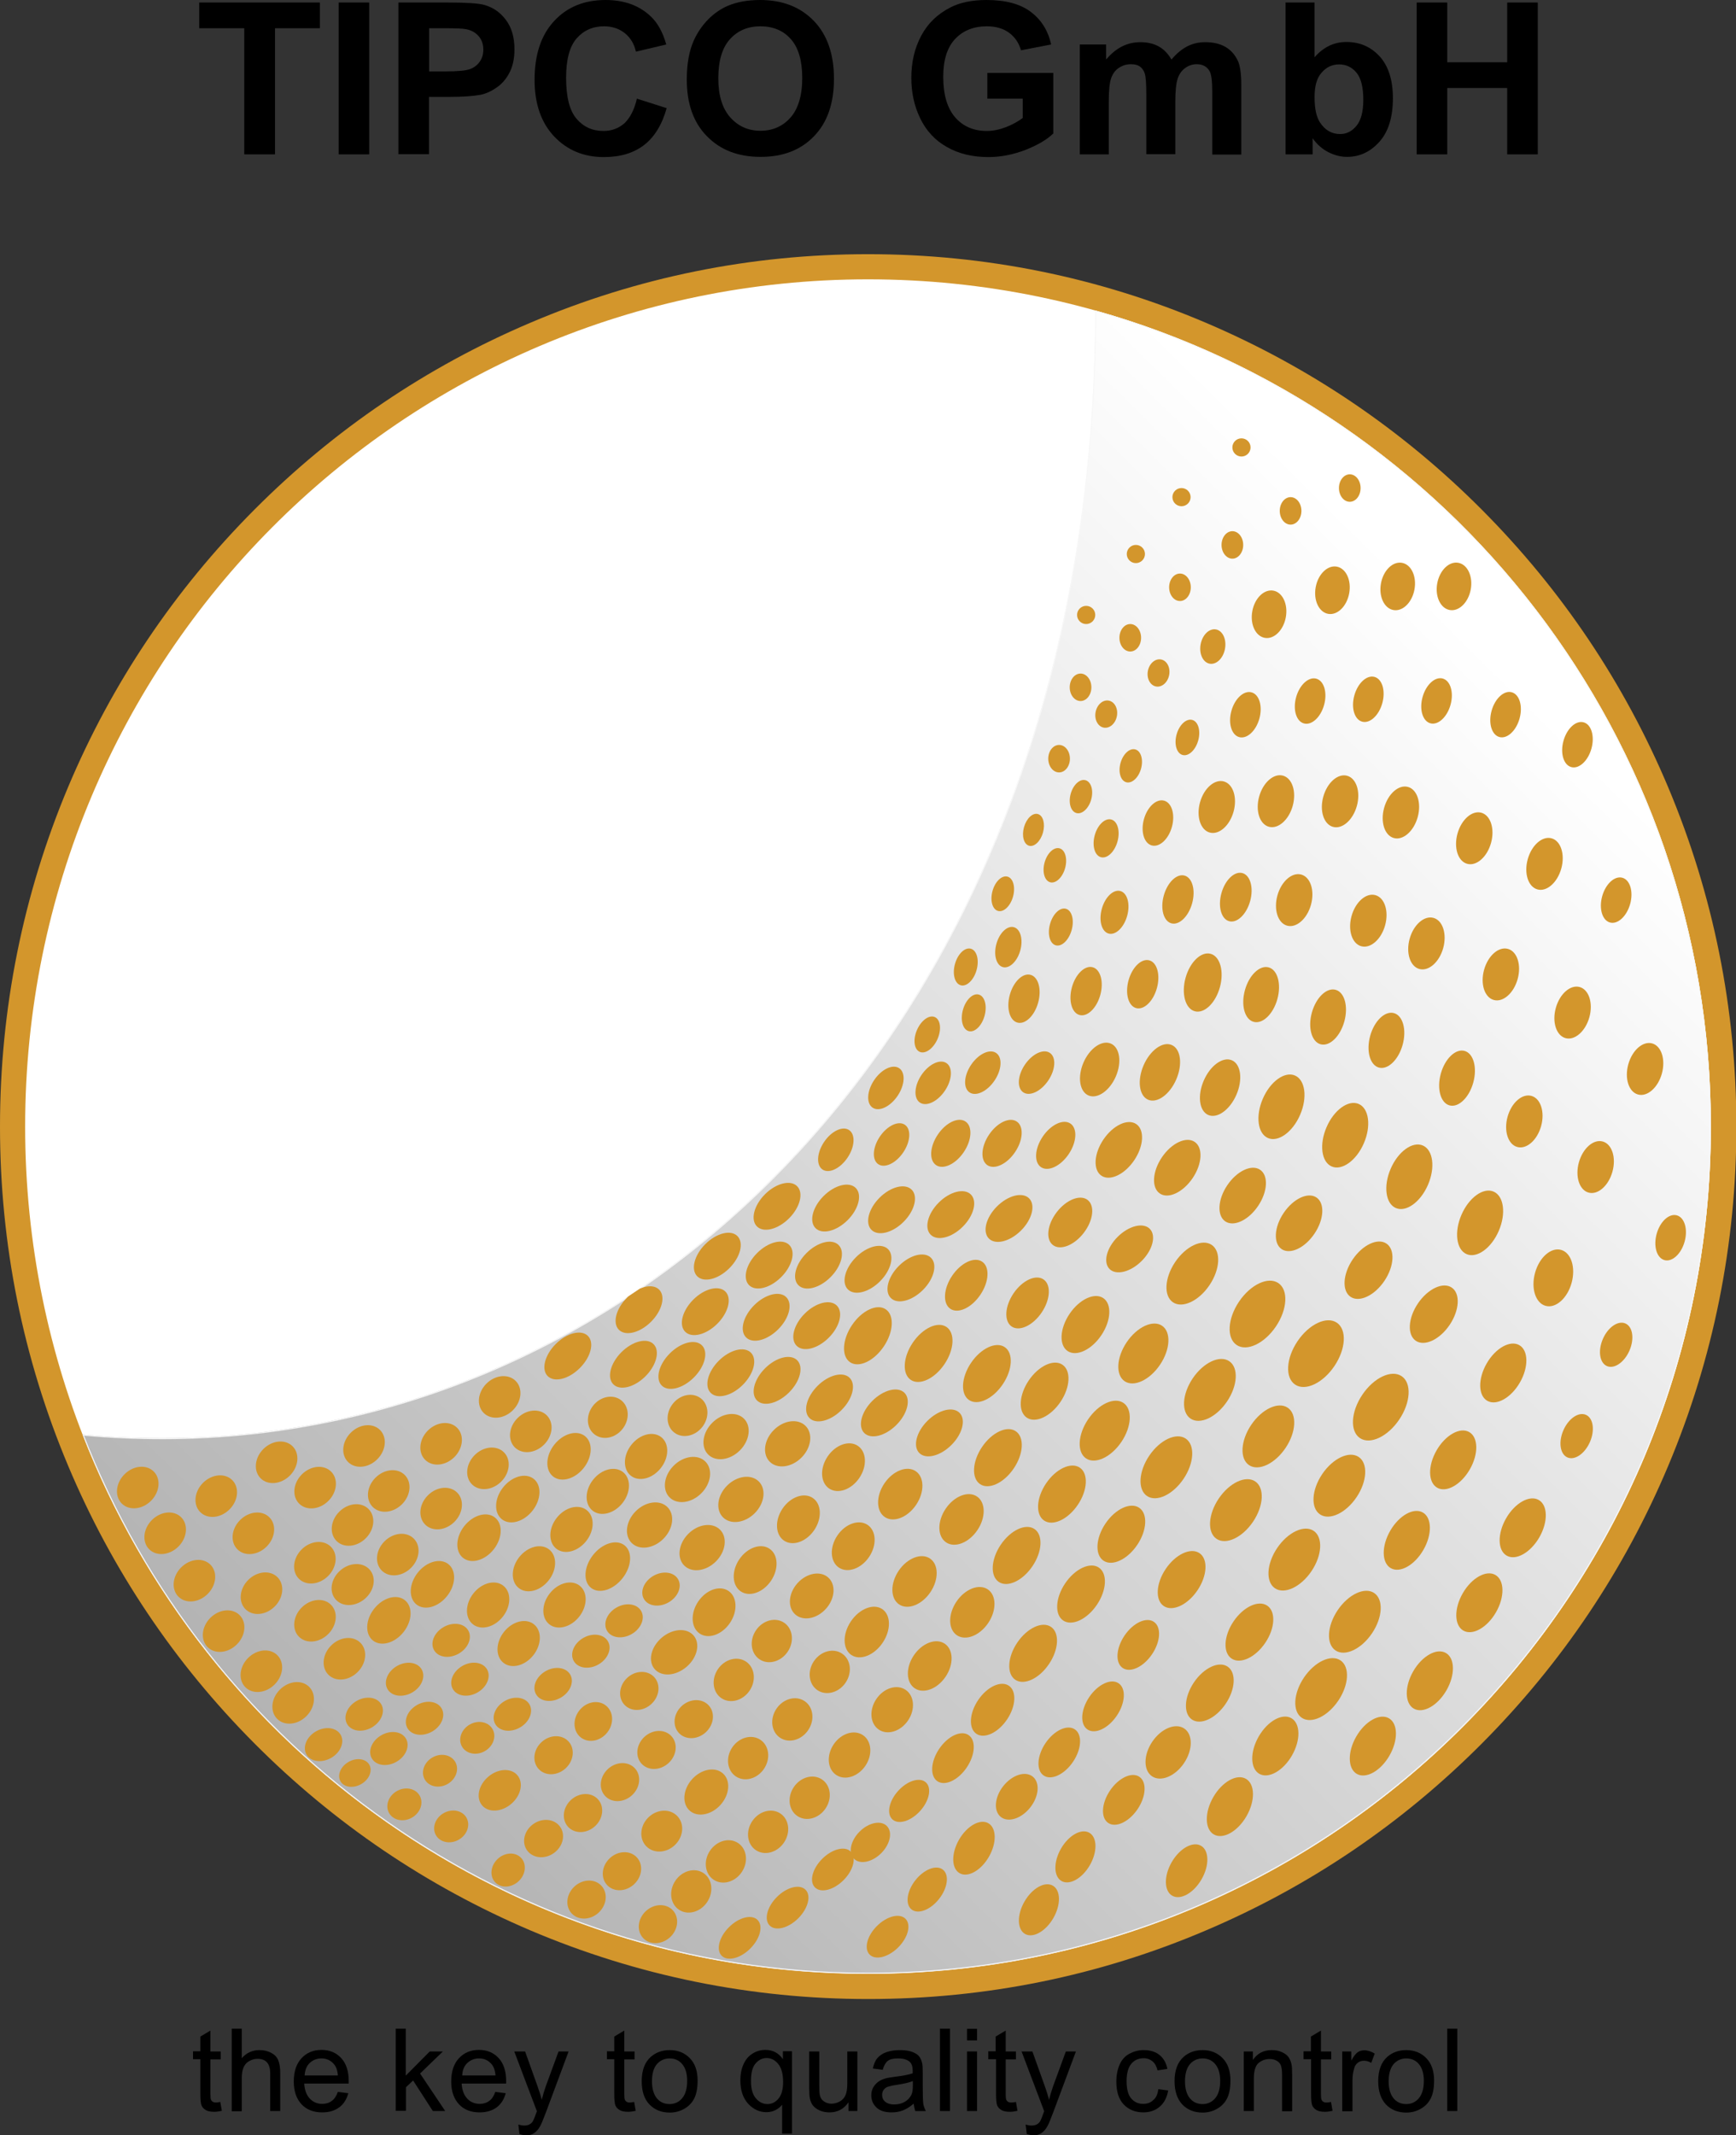 <?xml version="1.0" encoding="utf-8"?>
<!-- Generator: Adobe Illustrator 28.1.0, SVG Export Plug-In . SVG Version: 6.00 Build 0)  -->
<svg version="1.1" id="Layer_1" xmlns="http://www.w3.org/2000/svg" xmlns:xlink="http://www.w3.org/1999/xlink" x="0px" y="0px"
	 viewBox="0 0 897.6 1103.8" style="enable-background:new 0 0 897.6 1103.8;" xml:space="preserve">
<rect x="0" y="0" width="897.6" height="1103.8" fill="#333333" stroke="none"/>
<style type="text/css">
	.st0{fill:#FFFFFF;}
	.st1{fill:#D3962C;}
	
		.st2{clip-path:url(#SVGID_00000010270208953277698280000012587813681566476460_);fill:url(#SVGID_00000103943323365968594030000004190644470739499159_);stroke:#F7F7F7;stroke-miterlimit:10;}
	.st3{clip-path:url(#SVGID_00000010270208953277698280000012587813681566476460_);}
</style>
<g>
	<g>
		<path class="st0" d="M448.8,1026.8c-59.7,0-117.6-11.8-172.2-34.9c-52.7-22.4-100-54.4-140.6-95.3
			c-40.6-40.8-72.5-88.4-94.8-141.3c-23.1-54.8-34.8-113-34.8-173s11.7-118.2,34.8-173c22.3-52.9,54.2-100.5,94.8-141.3
			c40.6-40.8,87.9-72.9,140.6-95.3c54.5-23.2,112.5-34.9,172.2-34.9c59.7,0,117.6,11.8,172.2,34.9c52.7,22.4,100,54.4,140.6,95.3
			c40.6,40.8,72.5,88.4,94.8,141.3c23.1,54.8,34.8,113,34.8,173s-11.7,118.2-34.8,173c-22.3,52.9-54.2,100.5-94.8,141.3
			c-40.6,40.8-87.9,72.9-140.6,95.3C566.5,1015.1,508.5,1026.8,448.8,1026.8z"/>
		<path class="st1" d="M448.8,144.4c240.7,0,435.8,196.1,435.8,438s-195.1,438-435.8,438S13,824.3,13,582.4S208.1,144.4,448.8,144.4
			 M448.8,131.4c-60.6,0-119.4,11.9-174.7,35.5c-53.4,22.7-101.4,55.2-142.7,96.7c-41.2,41.4-73.6,89.6-96.2,143.3
			C11.9,462.4,0,521.5,0,582.4s11.9,119.9,35.3,175.5c22.6,53.7,55,101.9,96.2,143.3c41.2,41.4,89.2,73.9,142.7,96.7
			c55.3,23.5,114.1,35.5,174.7,35.5c60.6,0,119.4-11.9,174.7-35.5c53.4-22.7,101.4-55.2,142.7-96.7c41.2-41.4,73.6-89.6,96.2-143.3
			c23.4-55.6,35.3-114.7,35.3-175.5s-11.9-119.9-35.3-175.5c-22.6-53.7-55-101.9-96.2-143.3c-41.2-41.4-89.2-73.9-142.7-96.7
			C568.2,143.3,509.4,131.4,448.8,131.4L448.8,131.4z"/>
	</g>
	<g>
		<path d="M113.9,1086.6l0.8,4.6c-1.5,0.3-2.8,0.5-3.9,0.5c-1.9,0-3.4-0.3-4.4-0.9c-1-0.6-1.8-1.4-2.2-2.4s-0.6-3-0.6-6.2v-17.7
			h-3.8v-4.1h3.8v-7.6l5.2-3.1v10.8h5.3v4.1h-5.3v18c0,1.5,0.1,2.4,0.3,2.9c0.2,0.4,0.5,0.8,0.9,1c0.4,0.3,1,0.4,1.8,0.4
			C112.2,1086.9,113,1086.8,113.9,1086.6z"/>
		<path d="M119.8,1091.3v-42.6h5.2v15.3c2.4-2.8,5.5-4.2,9.2-4.2c2.3,0,4.3,0.5,6,1.4c1.7,0.9,2.9,2.1,3.6,3.7
			c0.7,1.6,1.1,3.9,1.1,6.9v19.5h-5.2v-19.5c0-2.6-0.6-4.5-1.7-5.7s-2.7-1.8-4.8-1.8c-1.5,0-3,0.4-4.4,1.2c-1.4,0.8-2.3,1.9-2.9,3.3
			s-0.9,3.3-0.9,5.7v16.9H119.8z"/>
		<path d="M174.7,1081.4l5.4,0.7c-0.9,3.2-2.4,5.6-4.7,7.3s-5.2,2.6-8.8,2.6c-4.5,0-8.1-1.4-10.7-4.2c-2.6-2.8-4-6.7-4-11.7
			c0-5.2,1.3-9.2,4-12.1c2.7-2.9,6.1-4.3,10.4-4.3c4.1,0,7.5,1.4,10.1,4.2s3.9,6.8,3.9,11.8c0,0.3,0,0.8,0,1.4h-23
			c0.2,3.4,1.2,6,2.9,7.8c1.7,1.8,3.9,2.7,6.4,2.7c1.9,0,3.6-0.5,4.9-1.5C172.8,1085.2,173.9,1083.6,174.7,1081.4z M157.5,1072.9
			h17.2c-0.2-2.6-0.9-4.5-2-5.8c-1.7-2-3.8-3-6.5-3c-2.4,0-4.4,0.8-6.1,2.4S157.7,1070.3,157.5,1072.9z"/>
		<path d="M204.6,1091.3v-42.6h5.2v24.3l12.4-12.5h6.8l-11.8,11.4l13,19.4h-6.4l-10.2-15.8l-3.7,3.5v12.2H204.6z"/>
		<path d="M256.1,1081.4l5.4,0.7c-0.9,3.2-2.4,5.6-4.7,7.3s-5.2,2.6-8.8,2.6c-4.5,0-8.1-1.4-10.7-4.2c-2.6-2.8-4-6.7-4-11.7
			c0-5.2,1.3-9.2,4-12.1c2.7-2.9,6.1-4.3,10.4-4.3c4.1,0,7.5,1.4,10.1,4.2s3.9,6.8,3.9,11.8c0,0.3,0,0.8,0,1.4h-23
			c0.2,3.4,1.2,6,2.9,7.8c1.7,1.8,3.9,2.7,6.4,2.7c1.9,0,3.6-0.5,4.9-1.5C254.3,1085.2,255.3,1083.6,256.1,1081.4z M239,1072.9h17.2
			c-0.2-2.6-0.9-4.5-2-5.8c-1.7-2-3.8-3-6.5-3c-2.4,0-4.4,0.8-6.1,2.4S239.1,1070.3,239,1072.9z"/>
		<path d="M268.6,1103.2l-0.6-4.9c1.1,0.3,2.1,0.5,3,0.5c1.2,0,2.1-0.2,2.8-0.6c0.7-0.4,1.3-0.9,1.7-1.6c0.3-0.5,0.9-1.8,1.6-3.9
			c0.1-0.3,0.3-0.7,0.5-1.3l-11.7-30.9h5.6l6.4,17.9c0.8,2.3,1.6,4.6,2.2,7.1c0.6-2.4,1.3-4.7,2.1-7l6.6-18h5.2l-11.7,31.4
			c-1.3,3.4-2.2,5.7-2.9,7c-0.9,1.7-2,3-3.2,3.8c-1.2,0.8-2.6,1.2-4.3,1.2C270.9,1103.8,269.8,1103.6,268.6,1103.2z"/>
		<path d="M327.9,1086.6l0.8,4.6c-1.5,0.3-2.8,0.5-3.9,0.5c-1.9,0-3.4-0.3-4.4-0.9c-1-0.6-1.8-1.4-2.2-2.4s-0.6-3-0.6-6.2v-17.7
			h-3.8v-4.1h3.8v-7.6l5.2-3.1v10.8h5.3v4.1h-5.3v18c0,1.5,0.1,2.4,0.3,2.9c0.2,0.4,0.5,0.8,0.9,1c0.4,0.3,1,0.4,1.8,0.4
			C326.2,1086.9,326.9,1086.8,327.9,1086.6z"/>
		<path d="M331.8,1075.9c0-5.7,1.6-9.9,4.8-12.7c2.7-2.3,5.9-3.4,9.7-3.4c4.2,0,7.7,1.4,10.4,4.2c2.7,2.8,4,6.6,4,11.5
			c0,4-0.6,7.1-1.8,9.4c-1.2,2.3-2.9,4-5.2,5.3c-2.3,1.3-4.8,1.9-7.4,1.9c-4.3,0-7.8-1.4-10.5-4.2
			C333.1,1085.1,331.8,1081.1,331.8,1075.9z M337.1,1075.9c0,3.9,0.9,6.9,2.6,8.9s3.9,2.9,6.5,2.9c2.6,0,4.8-1,6.5-3s2.6-5,2.6-9
			c0-3.8-0.9-6.7-2.6-8.7c-1.7-2-3.9-2.9-6.5-2.9c-2.6,0-4.8,1-6.5,2.9S337.1,1072,337.1,1075.9z"/>
		<path d="M404.4,1103.1V1088c-0.8,1.1-2,2.1-3.4,2.8s-3,1.1-4.7,1.1c-3.7,0-6.8-1.5-9.5-4.4c-2.6-2.9-4-6.9-4-12
			c0-3.1,0.5-5.9,1.6-8.3c1.1-2.5,2.6-4.3,4.7-5.6c2-1.3,4.3-1.9,6.7-1.9c3.8,0,6.8,1.6,9,4.8v-4.1h4.7v42.6H404.4z M388.3,1075.8
			c0,4,0.8,6.9,2.5,8.9c1.7,2,3.7,3,6,3c2.2,0,4.1-0.9,5.7-2.8c1.6-1.9,2.4-4.8,2.4-8.6c0-4.1-0.8-7.2-2.5-9.3
			c-1.7-2.1-3.7-3.1-6-3.1c-2.3,0-4.2,1-5.8,2.9S388.3,1071.7,388.3,1075.8z"/>
		<path d="M438.7,1091.3v-4.5c-2.4,3.5-5.7,5.2-9.8,5.2c-1.8,0-3.5-0.3-5.1-1c-1.6-0.7-2.7-1.6-3.5-2.6s-1.3-2.3-1.6-3.9
			c-0.2-1-0.3-2.7-0.3-4.9v-19.1h5.2v17.1c0,2.7,0.1,4.6,0.3,5.5c0.3,1.4,1,2.5,2.1,3.2c1.1,0.8,2.4,1.2,3.9,1.2s3-0.4,4.4-1.2
			c1.4-0.8,2.3-1.9,2.9-3.3c0.6-1.4,0.9-3.4,0.9-6v-16.5h5.2v30.8H438.7z"/>
		<path d="M472.4,1087.5c-1.9,1.6-3.8,2.8-5.6,3.5c-1.8,0.7-3.7,1-5.8,1c-3.4,0-6-0.8-7.8-2.5c-1.8-1.7-2.7-3.8-2.7-6.3
			c0-1.5,0.3-2.9,1-4.1c0.7-1.2,1.6-2.2,2.7-3s2.4-1.3,3.8-1.7c1-0.3,2.6-0.5,4.6-0.8c4.2-0.5,7.3-1.1,9.3-1.8c0-0.7,0-1.2,0-1.4
			c0-2.1-0.5-3.6-1.5-4.5c-1.3-1.2-3.3-1.8-6-1.8c-2.5,0-4.3,0.4-5.4,1.3s-2,2.4-2.6,4.6l-5.1-0.7c0.5-2.2,1.2-4,2.3-5.3
			c1.1-1.3,2.6-2.4,4.6-3.1c2-0.7,4.3-1.1,7-1.1c2.6,0,4.8,0.3,6.4,0.9c1.6,0.6,2.9,1.4,3.6,2.3s1.3,2.1,1.6,3.6
			c0.2,0.9,0.3,2.5,0.3,4.8v7c0,4.9,0.1,7.9,0.3,9.2c0.2,1.3,0.7,2.5,1.3,3.7h-5.5C472.9,1090.2,472.6,1089,472.4,1087.5z
			 M472,1075.8c-1.9,0.8-4.7,1.4-8.5,2c-2.1,0.3-3.7,0.7-4.6,1s-1.6,1-2.1,1.7c-0.5,0.7-0.7,1.6-0.7,2.5c0,1.4,0.5,2.6,1.6,3.5
			c1.1,0.9,2.6,1.4,4.6,1.4c2,0,3.8-0.4,5.4-1.3c1.6-0.9,2.7-2.1,3.5-3.6c0.6-1.2,0.8-2.9,0.8-5.2V1075.8z"/>
		<path d="M486,1091.3v-42.6h5.2v42.6H486z"/>
		<path d="M500,1054.8v-6h5.2v6H500z M500,1091.3v-30.8h5.2v30.8H500z"/>
		<path d="M525.3,1086.6l0.8,4.6c-1.5,0.3-2.8,0.5-3.9,0.5c-1.9,0-3.4-0.3-4.4-0.9c-1-0.6-1.8-1.4-2.2-2.4c-0.4-1-0.6-3-0.6-6.2
			v-17.7H511v-4.1h3.8v-7.6l5.2-3.1v10.8h5.3v4.1h-5.3v18c0,1.5,0.1,2.4,0.3,2.9c0.2,0.4,0.5,0.8,0.9,1c0.4,0.3,1,0.4,1.8,0.4
			C523.6,1086.9,524.4,1086.8,525.3,1086.6z"/>
		<path d="M530.9,1103.2l-0.6-4.9c1.1,0.3,2.1,0.5,3,0.5c1.2,0,2.1-0.2,2.8-0.6c0.7-0.4,1.3-0.9,1.7-1.6c0.3-0.5,0.9-1.8,1.6-3.9
			c0.1-0.3,0.3-0.7,0.5-1.3l-11.7-30.9h5.6l6.4,17.9c0.8,2.3,1.6,4.6,2.2,7.1c0.6-2.4,1.3-4.7,2.1-7l6.6-18h5.2l-11.7,31.4
			c-1.3,3.4-2.2,5.7-2.9,7c-0.9,1.7-2,3-3.2,3.8c-1.2,0.8-2.6,1.2-4.3,1.2C533.3,1103.8,532.2,1103.6,530.9,1103.2z"/>
		<path d="M598.9,1080l5.1,0.7c-0.6,3.5-2,6.3-4.3,8.3c-2.3,2-5.2,3-8.5,3c-4.2,0-7.6-1.4-10.2-4.1c-2.6-2.8-3.8-6.7-3.8-11.9
			c0-3.3,0.6-6.2,1.7-8.7c1.1-2.5,2.8-4.4,5-5.6c2.3-1.2,4.7-1.9,7.4-1.9c3.3,0,6.1,0.8,8.2,2.5c2.1,1.7,3.5,4.1,4.1,7.2l-5.1,0.8
			c-0.5-2.1-1.3-3.6-2.6-4.7c-1.2-1-2.7-1.6-4.5-1.6c-2.6,0-4.8,0.9-6.4,2.8c-1.6,1.9-2.5,4.9-2.5,9c0,4.1,0.8,7.2,2.4,9
			c1.6,1.9,3.7,2.8,6.2,2.8c2.1,0,3.8-0.6,5.1-1.9C597.7,1084.6,598.6,1082.6,598.9,1080z"/>
		<path d="M607.3,1075.9c0-5.7,1.6-9.9,4.8-12.7c2.7-2.3,5.9-3.4,9.7-3.4c4.2,0,7.7,1.4,10.4,4.2c2.7,2.8,4,6.6,4,11.5
			c0,4-0.6,7.1-1.8,9.4c-1.2,2.3-2.9,4-5.2,5.3s-4.8,1.9-7.4,1.9c-4.3,0-7.8-1.4-10.5-4.2C608.7,1085.1,607.3,1081.1,607.3,1075.9z
			 M612.7,1075.9c0,3.9,0.9,6.9,2.6,8.9c1.7,2,3.9,2.9,6.5,2.9c2.6,0,4.8-1,6.5-3s2.6-5,2.6-9c0-3.8-0.9-6.7-2.6-8.7
			c-1.7-2-3.9-2.9-6.5-2.9c-2.6,0-4.8,1-6.5,2.9C613.6,1069,612.7,1072,612.7,1075.9z"/>
		<path d="M643.1,1091.3v-30.8h4.7v4.4c2.3-3.4,5.5-5.1,9.8-5.1c1.9,0,3.6,0.3,5.1,1c1.6,0.7,2.7,1.5,3.5,2.6
			c0.8,1.1,1.3,2.4,1.6,3.9c0.2,1,0.3,2.7,0.3,5.1v19h-5.2v-18.8c0-2.1-0.2-3.7-0.6-4.8s-1.1-1.9-2.2-2.5c-1-0.6-2.2-0.9-3.6-0.9
			c-2.2,0-4.1,0.7-5.8,2.1c-1.6,1.4-2.4,4.1-2.4,8v16.8H643.1z"/>
		<path d="M688.2,1086.6l0.8,4.6c-1.5,0.3-2.8,0.5-3.9,0.5c-1.9,0-3.4-0.3-4.4-0.9c-1-0.6-1.8-1.4-2.2-2.4c-0.4-1-0.6-3-0.6-6.2
			v-17.7H674v-4.1h3.8v-7.6l5.2-3.1v10.8h5.3v4.1H683v18c0,1.5,0.1,2.4,0.3,2.9c0.2,0.4,0.5,0.8,0.9,1c0.4,0.3,1,0.4,1.8,0.4
			C686.5,1086.9,687.3,1086.8,688.2,1086.6z"/>
		<path d="M694,1091.3v-30.8h4.7v4.7c1.2-2.2,2.3-3.6,3.3-4.3c1-0.7,2.1-1,3.4-1c1.8,0,3.6,0.6,5.4,1.7l-1.8,4.8
			c-1.3-0.8-2.6-1.1-3.8-1.1c-1.1,0-2.2,0.3-3.1,1c-0.9,0.7-1.6,1.6-1.9,2.9c-0.6,1.9-0.9,3.9-0.9,6.1v16.1H694z"/>
		<path d="M712.6,1075.9c0-5.7,1.6-9.9,4.8-12.7c2.7-2.3,5.9-3.4,9.7-3.4c4.2,0,7.7,1.4,10.4,4.2c2.7,2.8,4,6.6,4,11.5
			c0,4-0.6,7.1-1.8,9.4c-1.2,2.3-2.9,4-5.2,5.3s-4.8,1.9-7.4,1.9c-4.3,0-7.8-1.4-10.5-4.2C714,1085.1,712.6,1081.1,712.6,1075.9z
			 M718,1075.9c0,3.9,0.9,6.9,2.6,8.9c1.7,2,3.9,2.9,6.5,2.9c2.6,0,4.8-1,6.5-3s2.6-5,2.6-9c0-3.8-0.9-6.7-2.6-8.7
			c-1.7-2-3.9-2.9-6.5-2.9c-2.6,0-4.8,1-6.5,2.9C718.9,1069,718,1072,718,1075.9z"/>
		<path d="M748.3,1091.3v-42.6h5.2v42.6H748.3z"/>
	</g>
	<g>
		<path d="M126.3,79.8V14.6H103V1.3h62.4v13.3h-23.2v65.2H126.3z"/>
		<path d="M175.1,79.8V1.3h15.8v78.5H175.1z"/>
		<path d="M206,79.8V1.3h25.4c9.6,0,15.9,0.4,18.8,1.2c4.5,1.2,8.3,3.7,11.3,7.7c3,3.9,4.5,9,4.5,15.3c0,4.8-0.9,8.9-2.6,12.1
			c-1.7,3.3-4,5.9-6.7,7.7c-2.7,1.9-5.4,3.1-8.2,3.7c-3.8,0.7-9.3,1.1-16.4,1.1h-10.3v29.6H206z M221.9,14.6v22.3h8.7
			c6.2,0,10.4-0.4,12.5-1.2c2.1-0.8,3.8-2.1,5-3.9c1.2-1.7,1.8-3.8,1.8-6.1c0-2.9-0.8-5.2-2.5-7.1c-1.7-1.9-3.8-3-6.4-3.5
			c-1.9-0.4-5.7-0.5-11.4-0.5H221.9z"/>
		<path d="M329.3,51l15.4,4.9c-2.4,8.6-6.3,14.9-11.7,19.1c-5.5,4.2-12.4,6.2-20.8,6.2c-10.4,0-19-3.6-25.7-10.7
			c-6.7-7.1-10.1-16.9-10.1-29.2c0-13.1,3.4-23.2,10.1-30.4C293.2,3.6,302.1,0,313.1,0c9.6,0,17.4,2.8,23.4,8.5
			c3.6,3.4,6.2,8.2,8,14.5l-15.7,3.7c-0.9-4.1-2.9-7.3-5.8-9.6s-6.5-3.5-10.7-3.5c-5.8,0-10.5,2.1-14.2,6.3
			c-3.6,4.2-5.4,10.9-5.4,20.3c0,9.9,1.8,17,5.4,21.2c3.6,4.2,8.2,6.3,13.9,6.3c4.2,0,7.8-1.3,10.9-4C325.8,60.9,328,56.7,329.3,51z
			"/>
		<path d="M355.1,41.1c0-8,1.2-14.7,3.6-20.1c1.8-4,4.2-7.6,7.3-10.8c3.1-3.2,6.5-5.5,10.1-7.1C381,1,386.6,0,393,0
			c11.6,0,20.8,3.6,27.8,10.8c6.9,7.2,10.4,17.1,10.4,29.9c0,12.7-3.4,22.6-10.3,29.7c-6.9,7.2-16.1,10.7-27.6,10.7
			c-11.7,0-20.9-3.6-27.8-10.7C358.5,63.3,355.1,53.5,355.1,41.1z M371.4,40.5c0,8.9,2.1,15.6,6.2,20.2c4.1,4.6,9.3,6.9,15.6,6.9
			c6.3,0,11.5-2.3,15.5-6.8c4-4.5,6.1-11.4,6.1-20.5c0-9-2-15.7-5.9-20.1c-3.9-4.4-9.2-6.6-15.7-6.6s-11.8,2.2-15.8,6.7
			C373.4,24.7,371.4,31.5,371.4,40.5z"/>
		<path d="M510.5,51V37.7h34.1V69c-3.3,3.2-8.1,6-14.4,8.5c-6.3,2.4-12.7,3.7-19.1,3.7c-8.2,0-15.4-1.7-21.5-5.2
			c-6.1-3.4-10.7-8.4-13.8-14.8c-3.1-6.4-4.6-13.4-4.6-20.9c0-8.2,1.7-15.4,5.1-21.8c3.4-6.4,8.4-11.2,15-14.6
			c5-2.6,11.3-3.9,18.8-3.9c9.7,0,17.4,2,22.8,6.1c5.5,4.1,9,9.7,10.6,16.9L527.9,26c-1.1-3.9-3.2-6.9-6.2-9.1s-6.9-3.3-11.4-3.3
			c-6.9,0-12.4,2.2-16.5,6.6c-4.1,4.4-6.1,10.9-6.1,19.5c0,9.3,2.1,16.3,6.2,21c4.1,4.7,9.6,7,16.3,7c3.3,0,6.6-0.7,10-2
			c3.3-1.3,6.2-2.9,8.6-4.7V51H510.5z"/>
		<path d="M558,23h13.9v7.8c5-6,10.9-9,17.7-9c3.6,0,6.8,0.7,9.5,2.2c2.7,1.5,4.9,3.8,6.6,6.8c2.5-3,5.2-5.3,8.1-6.8
			c2.9-1.5,6-2.2,9.3-2.2c4.2,0,7.7,0.8,10.6,2.5c2.9,1.7,5,4.2,6.5,7.5c1,2.4,1.6,6.4,1.6,11.8v36.3h-15V47.3
			c0-5.6-0.5-9.3-1.6-10.9c-1.4-2.1-3.5-3.2-6.4-3.2c-2.1,0-4.1,0.6-5.9,1.9c-1.9,1.3-3.2,3.2-4,5.6c-0.8,2.5-1.2,6.4-1.2,11.7v27.3
			h-15V48.7c0-5.5-0.3-9.1-0.8-10.7c-0.5-1.6-1.4-2.8-2.5-3.6c-1.1-0.8-2.6-1.2-4.6-1.2c-2.3,0-4.4,0.6-6.3,1.9
			c-1.9,1.2-3.2,3.1-4,5.4s-1.2,6.3-1.2,11.7v27.6h-15V23z"/>
		<path d="M664.7,79.8V1.3h15v28.3c4.6-5.3,10.1-7.9,16.5-7.9c6.9,0,12.6,2.5,17.2,7.5c4.5,5,6.8,12.2,6.8,21.6
			c0,9.7-2.3,17.2-6.9,22.4c-4.6,5.2-10.2,7.9-16.8,7.9c-3.2,0-6.4-0.8-9.6-2.4c-3.2-1.6-5.9-4-8.2-7.2v8.3H664.7z M679.7,50.2
			c0,5.9,0.9,10.2,2.8,13.1c2.6,4,6.1,6,10.4,6c3.3,0,6.1-1.4,8.5-4.3c2.3-2.8,3.5-7.3,3.5-13.4c0-6.5-1.2-11.2-3.5-14
			c-2.4-2.9-5.4-4.3-9-4.3c-3.6,0-6.6,1.4-9,4.2C680.9,40.2,679.7,44.4,679.7,50.2z"/>
		<path d="M732.5,79.8V1.3h15.8v30.9h31V1.3h15.8v78.5h-15.8V45.5h-31v34.3H732.5z"/>
	</g>
	<circle class="st1" cx="672.9" cy="215" r="4.7"/>
	<g>
		<defs>
			<path id="SVGID_1_" d="M566.3,160.5c-1,368.1-235.1,583-482.1,583c-14,0-27.8-0.6-41.5-1.9c63.4,163.1,221.3,278.7,406.1,278.7
				c240.7,0,435.8-196.1,435.8-438C884.6,381.4,749.9,212,566.3,160.5z"/>
		</defs>
		<clipPath id="SVGID_00000081633034437410858250000004487711881292767389_">
			<use xlink:href="#SVGID_1_"  style="overflow:visible;"/>
		</clipPath>
		
			<linearGradient id="SVGID_00000070823626927625278680000005376764919154842276_" gradientUnits="userSpaceOnUse" x1="55.575" y1="1138.065" x2="809.314" y2="377.216">
			<stop  offset="0" style="stop-color:#9E9E9E"/>
			<stop  offset="1" style="stop-color:#FFFFFF"/>
		</linearGradient>
		
			<path style="clip-path:url(#SVGID_00000081633034437410858250000004487711881292767389_);fill:url(#SVGID_00000070823626927625278680000005376764919154842276_);stroke:#F7F7F7;stroke-miterlimit:10;" d="
			M566.3,160.5c-1,368.1-235.1,583-482.1,583c-14,0-27.8-0.6-41.5-1.9c63.4,163.1,221.3,278.7,406.1,278.7
			c240.7,0,435.8-196.1,435.8-438C884.6,381.4,749.9,212,566.3,160.5z"/>
		<g style="clip-path:url(#SVGID_00000081633034437410858250000004487711881292767389_);">
			<circle class="st1" cx="561.6" cy="317.9" r="4.7"/>
			<circle class="st1" cx="587.3" cy="286.4" r="4.7"/>
			<circle class="st1" cx="610.9" cy="257" r="4.7"/>
			<circle class="st1" cx="641.9" cy="231.3" r="4.7"/>
			<ellipse class="st1" cx="558.7" cy="355.3" rx="5.6" ry="7.1"/>
			
				<ellipse transform="matrix(0.181 -0.984 0.984 0.181 104.884 865.032)" class="st1" cx="571.9" cy="369.5" rx="7.1" ry="5.6"/>
			
				<ellipse transform="matrix(0.181 -0.984 0.984 0.181 147.985 874.185)" class="st1" cx="598.9" cy="348.2" rx="7.1" ry="5.6"/>
			
				<ellipse transform="matrix(0.181 -0.984 0.984 0.181 184.369 890.547)" class="st1" cx="626.9" cy="334.6" rx="9" ry="6.4"/>
			
				<ellipse transform="matrix(0.181 -0.984 0.984 0.181 224.615 905.496)" class="st1" cx="656" cy="317.9" rx="12.4" ry="8.8"/>
			
				<ellipse transform="matrix(0.181 -0.984 0.984 0.181 263.639 927.709)" class="st1" cx="688.9" cy="305.5" rx="12.4" ry="8.8"/>
			
				<ellipse transform="matrix(0.181 -0.984 0.984 0.181 293.157 959.242)" class="st1" cx="722.6" cy="303.6" rx="12.4" ry="8.8"/>
			
				<ellipse transform="matrix(0.181 -0.984 0.984 0.181 316.986 987.861)" class="st1" cx="751.7" cy="303.6" rx="12.4" ry="8.8"/>
			<ellipse class="st1" cx="547.6" cy="392.2" rx="5.6" ry="7.1"/>
			
				<ellipse transform="matrix(0.267 -0.964 0.964 0.267 -21.799 829.34)" class="st1" cx="534.1" cy="429" rx="8.5" ry="5.1"/>
			
				<ellipse transform="matrix(0.267 -0.964 0.964 0.267 -65.245 838.233)" class="st1" cx="518.2" cy="462" rx="9.2" ry="5.5"/>
			
				<ellipse transform="matrix(0.267 -0.964 0.964 0.267 -115.806 847.545)" class="st1" cx="499.1" cy="499.9" rx="9.8" ry="5.8"/>
			
				<ellipse transform="matrix(0.397 -0.918 0.918 0.397 -201.601 762.526)" class="st1" cx="479.3" cy="534.6" rx="9.8" ry="5.8"/>
			
				<ellipse transform="matrix(0.559 -0.829 0.829 0.559 -264.004 627.959)" class="st1" cx="458.1" cy="562.1" rx="12.3" ry="7.3"/>
			
				<ellipse transform="matrix(0.559 -0.829 0.829 0.559 -301.95 620.585)" class="st1" cx="432.2" cy="594.1" rx="12.3" ry="7.3"/>
			
				<ellipse transform="matrix(0.707 -0.707 0.707 0.707 -323.269 466.858)" class="st1" cx="401.9" cy="623.6" rx="14.7" ry="8.8"/>
			
				<ellipse transform="matrix(0.707 -0.707 0.707 0.707 -350.53 452.553)" class="st1" cx="371" cy="649.4" rx="14.7" ry="8.8"/>
			
				<ellipse transform="matrix(0.707 -0.707 0.707 0.707 -381.966 432.011)" class="st1" cx="330.5" cy="677.1" rx="14.7" ry="8.8"/>
			
				<ellipse transform="matrix(0.707 -0.707 0.707 0.707 -409.67 413.031)" class="st1" cx="293.7" cy="701" rx="14.7" ry="8.8"/>
			
				<ellipse transform="matrix(0.707 -0.707 0.707 0.707 -402.738 438.207)" class="st1" cx="327.6" cy="705.3" rx="14.7" ry="8.8"/>
			
				<ellipse transform="matrix(0.707 -0.707 0.707 0.707 -395.881 456.156)" class="st1" cx="352.7" cy="705.9" rx="14.7" ry="8.8"/>
			
				<ellipse transform="matrix(0.707 -0.707 0.707 0.707 -391.142 475.148)" class="st1" cx="378" cy="709.7" rx="14.7" ry="8.8"/>
			
				<ellipse transform="matrix(0.707 -0.707 0.707 0.707 -386.873 493.204)" class="st1" cx="401.9" cy="713.6" rx="14.7" ry="8.8"/>
			
				<ellipse transform="matrix(0.707 -0.707 0.707 0.707 -385.334 515.023)" class="st1" cx="429" cy="722.7" rx="14.7" ry="8.8"/>
			
				<ellipse transform="matrix(0.707 -0.707 0.707 0.707 -382.517 537.396)" class="st1" cx="457.4" cy="730.4" rx="14.7" ry="8.8"/>
			
				<ellipse transform="matrix(0.707 -0.707 0.707 0.707 -381.55 560.535)" class="st1" cx="485.9" cy="740.8" rx="14.7" ry="8.8"/>
			
				<ellipse transform="matrix(0.707 -0.707 0.707 0.707 -345.924 472.841)" class="st1" cx="397.8" cy="654" rx="14.7" ry="8.8"/>
			
				<ellipse transform="matrix(0.707 -0.707 0.707 0.707 -372.654 456.569)" class="st1" cx="364.8" cy="678.1" rx="14.7" ry="8.8"/>
			
				<ellipse transform="matrix(0.707 -0.707 0.707 0.707 -338.444 490.899)" class="st1" cx="423.3" cy="654" rx="14.7" ry="8.8"/>
			
				<ellipse transform="matrix(0.707 -0.707 0.707 0.707 -365.506 479.69)" class="st1" cx="396.3" cy="681" rx="14.7" ry="8.8"/>
			
				<ellipse transform="matrix(0.707 -0.707 0.707 0.707 -332.518 509.601)" class="st1" cx="448.9" cy="656.2" rx="14.7" ry="8.8"/>
			
				<ellipse transform="matrix(0.707 -0.707 0.707 0.707 -360.86 499.44)" class="st1" cx="422.4" cy="685.3" rx="14.7" ry="8.8"/>
			
				<ellipse transform="matrix(0.707 -0.707 0.707 0.707 -329.126 526.639)" class="st1" cx="471.1" cy="660.6" rx="14.7" ry="8.8"/>
			
				<ellipse transform="matrix(0.559 -0.829 0.829 0.559 -330.269 707.429)" class="st1" cx="499.7" cy="664.1" rx="14.7" ry="8.8"/>
			
				<ellipse transform="matrix(0.559 -0.829 0.829 0.559 -323.825 737.777)" class="st1" cx="531.4" cy="673.2" rx="14.7" ry="8.8"/>
			
				<ellipse transform="matrix(0.559 -0.829 0.829 0.559 -319.908 767.475)" class="st1" cx="561.3" cy="684.4" rx="16.5" ry="9.9"/>
			
				<ellipse transform="matrix(0.559 -0.829 0.829 0.559 -357.743 765.188)" class="st1" cx="540.2" cy="718.8" rx="16.5" ry="9.9"/>
			
				<ellipse transform="matrix(0.559 -0.829 0.829 0.559 -363.378 736.474)" class="st1" cx="510.4" cy="709.7" rx="16.5" ry="9.9"/>
			
				<ellipse transform="matrix(0.559 -0.829 0.829 0.559 -368.064 706.91)" class="st1" cx="480.3" cy="699.3" rx="16.5" ry="9.9"/>
			
				<ellipse transform="matrix(0.559 -0.829 0.829 0.559 -396.932 760.356)" class="st1" cx="516.1" cy="753.2" rx="16.5" ry="9.9"/>
			
				<ellipse transform="matrix(0.559 -0.829 0.829 0.559 -527.066 737.175)" class="st1" cx="429.2" cy="863.9" rx="11.4" ry="9.9"/>
			
				<ellipse transform="matrix(0.559 -0.829 0.829 0.559 -556.031 731.994)" class="st1" cx="409.9" cy="888.5" rx="11.4" ry="9.9"/>
			
				<ellipse transform="matrix(0.559 -0.829 0.829 0.559 -582.663 721.827)" class="st1" cx="387" cy="908.5" rx="11.4" ry="9.9"/>
			
				<ellipse transform="matrix(0.559 -0.829 0.829 0.559 -585.656 757.309)" class="st1" cx="418.9" cy="929" rx="11.4" ry="9.9"/>
			
				<ellipse transform="matrix(0.559 -0.829 0.829 0.559 -609.722 747.261)" class="st1" cx="397.4" cy="946.6" rx="11.4" ry="9.9"/>
			
				<ellipse transform="matrix(0.559 -0.829 0.829 0.559 -632.004 735.84)" class="st1" cx="375.5" cy="961.9" rx="11.4" ry="9.9"/>
			
				<ellipse transform="matrix(0.559 -0.829 0.829 0.559 -652.753 727.854)" class="st1" cx="357.6" cy="977.4" rx="11.4" ry="9.9"/>
			
				<ellipse transform="matrix(0.732 -0.682 0.682 0.732 -586.651 498.754)" class="st1" cx="339.9" cy="994.2" rx="10.5" ry="9.2"/>
			
				<ellipse transform="matrix(0.732 -0.682 0.682 0.732 -572.965 478.754)" class="st1" cx="321.3" cy="966.8" rx="10.5" ry="9.2"/>
			
				<ellipse transform="matrix(0.732 -0.682 0.682 0.732 -587.908 470.176)" class="st1" cx="303" cy="981.5" rx="10.5" ry="9.2"/>
			
				<ellipse transform="matrix(0.732 -0.682 0.682 0.732 -588.365 438.505)" class="st1" cx="262.5" cy="966.2" rx="9.2" ry="7.9"/>
			
				<ellipse transform="matrix(0.812 -0.583 0.583 0.812 -501.63 342.112)" class="st1" cx="281.1" cy="951" rx="10.5" ry="9.2"/>
			
				<ellipse transform="matrix(0.732 -0.682 0.682 0.732 -557.93 456.938)" class="st1" cx="301.2" cy="936.8" rx="10.5" ry="9.2"/>
			
				<ellipse transform="matrix(0.732 -0.682 0.682 0.732 -541.887 465.684)" class="st1" cx="320.3" cy="920.8" rx="10.5" ry="9.2"/>
			
				<ellipse transform="matrix(0.732 -0.682 0.682 0.732 -525.508 474.093)" class="st1" cx="339.2" cy="904.2" rx="10.5" ry="9.2"/>
			
				<ellipse transform="matrix(0.732 -0.682 0.682 0.732 -507.093 459.84)" class="st1" cx="330.3" cy="873.7" rx="10.5" ry="9.2"/>
			
				<ellipse transform="matrix(0.618 -0.786 0.786 0.618 -582.53 580.913)" class="st1" cx="306.8" cy="890.2" rx="10.5" ry="9.2"/>
			
				<ellipse transform="matrix(0.732 -0.682 0.682 0.732 -541.631 438.565)" class="st1" cx="286" cy="906.9" rx="10.5" ry="9.2"/>
			
				<ellipse transform="matrix(0.758 -0.652 0.652 0.758 -541.104 392.364)" class="st1" cx="258.5" cy="925.7" rx="12" ry="9.2"/>
			<ellipse transform="matrix(0.866 -0.5 0.5 0.866 -440.853 243.143)" class="st1" cx="233.3" cy="944.2" rx="9.1" ry="7.9"/>
			<ellipse transform="matrix(0.866 -0.5 0.5 0.866 -438.396 229.51)" class="st1" cx="209.1" cy="932.8" rx="9.1" ry="7.9"/>
			<ellipse transform="matrix(0.866 -0.5 0.5 0.866 -427.205 236.391)" class="st1" cx="227.5" cy="915.4" rx="9.1" ry="7.9"/>
			<ellipse transform="matrix(0.866 -0.5 0.5 0.866 -416.16 243.76)" class="st1" cx="246.8" cy="898.4" rx="9.1" ry="7.9"/>
			<ellipse transform="matrix(0.866 -0.5 0.5 0.866 -407.586 251.178)" class="st1" cx="264.9" cy="886.2" rx="10.2" ry="7.9"/>
			<ellipse transform="matrix(0.866 -0.5 0.5 0.866 -397.074 259.656)" class="st1" cx="286" cy="870.8" rx="10.2" ry="7.9"/>
			<ellipse transform="matrix(0.866 -0.5 0.5 0.866 -401.505 237.789)" class="st1" cx="243" cy="868.1" rx="10.2" ry="7.9"/>
			<ellipse transform="matrix(0.866 -0.5 0.5 0.866 -392.762 230.257)" class="st1" cx="233.3" cy="848" rx="10.2" ry="7.9"/>
			<ellipse transform="matrix(0.866 -0.5 0.5 0.866 -414.729 228.752)" class="st1" cx="219.5" cy="888.3" rx="10.2" ry="7.9"/>
			<ellipse transform="matrix(0.866 -0.5 0.5 0.866 -425.029 221.667)" class="st1" cx="201.1" cy="903.9" rx="10.2" ry="7.9"/>
			<ellipse transform="matrix(0.866 -0.5 0.5 0.866 -433.718 214.528)" class="st1" cx="183.5" cy="916.6" rx="8.6" ry="6.6"/>
			<ellipse transform="matrix(0.866 -0.5 0.5 0.866 -428.533 204.488)" class="st1" cx="167.3" cy="901.9" rx="10.2" ry="7.9"/>
			<ellipse transform="matrix(0.866 -0.5 0.5 0.866 -417.854 212.854)" class="st1" cx="188.3" cy="886.2" rx="10.2" ry="7.9"/>
			<ellipse transform="matrix(0.866 -0.5 0.5 0.866 -406.027 220.915)" class="st1" cx="209.2" cy="868.1" rx="10.2" ry="7.9"/>
			<ellipse transform="matrix(0.866 -0.5 0.5 0.866 -385.856 267.12)" class="st1" cx="305.5" cy="853.6" rx="10.2" ry="7.9"/>
			<ellipse transform="matrix(0.866 -0.5 0.5 0.866 -375.739 273.615)" class="st1" cx="322.7" cy="837.9" rx="10.2" ry="7.9"/>
			<ellipse transform="matrix(0.866 -0.5 0.5 0.866 -364.979 280.969)" class="st1" cx="341.8" cy="821.5" rx="10.2" ry="7.9"/>
			
				<ellipse transform="matrix(0.618 -0.786 0.786 0.618 -516.793 556.196)" class="st1" cx="314.3" cy="810.2" rx="14" ry="9.7"/>
			
				<ellipse transform="matrix(0.618 -0.786 0.786 0.618 -540.899 546.206)" class="st1" cx="291.9" cy="830" rx="12.7" ry="9.7"/>
			
				<ellipse transform="matrix(0.618 -0.786 0.786 0.618 -565.591 535.196)" class="st1" cx="268.2" cy="849.9" rx="12.7" ry="9.7"/>
			
				<ellipse transform="matrix(0.618 -0.786 0.786 0.618 -555.976 515.162)" class="st1" cx="252.4" cy="830" rx="12.7" ry="9.7"/>
			
				<ellipse transform="matrix(0.618 -0.786 0.786 0.618 -532.235 526.601)" class="st1" cx="276.1" cy="811.3" rx="12.7" ry="9.7"/>
			
				<ellipse transform="matrix(0.618 -0.786 0.786 0.618 -508.772 534.115)" class="st1" cx="295.5" cy="790.9" rx="12.7" ry="9.7"/>
			
				<ellipse transform="matrix(0.618 -0.786 0.786 0.618 -486.216 541.347)" class="st1" cx="314.3" cy="771.3" rx="12.7" ry="9.7"/>
			
				<ellipse transform="matrix(0.618 -0.786 0.786 0.618 -464.436 550.041)" class="st1" cx="334.1" cy="753.2" rx="12.7" ry="9.7"/>
			
				<ellipse transform="matrix(0.618 -0.786 0.786 0.618 -439.575 558.751)" class="st1" cx="355.5" cy="732" rx="11.2" ry="9.7"/>
			
				<ellipse transform="matrix(0.618 -0.786 0.786 0.618 -456.105 526.724)" class="st1" cx="314.3" cy="733" rx="11.2" ry="9.7"/>
			
				<ellipse transform="matrix(0.618 -0.786 0.786 0.618 -479.539 518.653)" class="st1" cx="294.2" cy="753.1" rx="13.3" ry="9.7"/>
			
				<ellipse transform="matrix(0.618 -0.786 0.786 0.618 -507.025 506.283)" class="st1" cx="267.7" cy="775.2" rx="13.3" ry="9.7"/>
			
				<ellipse transform="matrix(0.618 -0.786 0.786 0.618 -530.435 498.178)" class="st1" cx="247.7" cy="795.2" rx="13.3" ry="9.7"/>
			
				<ellipse transform="matrix(0.618 -0.786 0.786 0.618 -558.564 488.439)" class="st1" cx="223.6" cy="819.3" rx="13.3" ry="9.7"/>
			
				<ellipse transform="matrix(0.618 -0.786 0.786 0.618 -581.794 477.879)" class="st1" cx="201.1" cy="837.9" rx="13.3" ry="9.7"/>
			
				<ellipse transform="matrix(0.707 -0.707 0.707 0.707 -554.235 377.16)" class="st1" cx="178.2" cy="857.6" rx="11.7" ry="9.7"/>
			
				<ellipse transform="matrix(0.707 -0.707 0.707 0.707 -578.115 365.107)" class="st1" cx="151.7" cy="880.4" rx="11.7" ry="9.7"/>
			
				<ellipse transform="matrix(0.707 -0.707 0.707 0.707 -571.298 348.677)" class="st1" cx="135.2" cy="864" rx="11.7" ry="9.7"/>
			
				<ellipse transform="matrix(0.707 -0.707 0.707 0.707 -544.772 360.698)" class="st1" cx="163" cy="837.9" rx="11.7" ry="9.7"/>
			
				<ellipse transform="matrix(0.758 -0.652 0.652 0.758 -490.099 317.03)" class="st1" cx="182.4" cy="819.3" rx="11.7" ry="9.7"/>
			
				<ellipse transform="matrix(0.707 -0.707 0.707 0.707 -508.047 380.927)" class="st1" cx="205.8" cy="803.7" rx="11.7" ry="9.7"/>
			
				<ellipse transform="matrix(0.707 -0.707 0.707 0.707 -484.624 389.808)" class="st1" cx="228.2" cy="779.9" rx="11.7" ry="9.7"/>
			
				<ellipse transform="matrix(0.707 -0.707 0.707 0.707 -462.832 400.82)" class="st1" cx="252.4" cy="759.1" rx="11.7" ry="9.7"/>
			
				<ellipse transform="matrix(0.707 -0.707 0.707 0.707 -442.875 410.904)" class="st1" cx="274.6" cy="740" rx="11.7" ry="9.7"/>
			
				<ellipse transform="matrix(0.707 -0.707 0.707 0.707 -435 394.305)" class="st1" cx="258.5" cy="722.2" rx="11.7" ry="9.7"/>
			
				<ellipse transform="matrix(0.707 -0.707 0.707 0.707 -460.961 380.007)" class="st1" cx="228.2" cy="746.4" rx="11.7" ry="9.7"/>
			
				<ellipse transform="matrix(0.707 -0.707 0.707 0.707 -486.139 367.979)" class="st1" cx="201.1" cy="770.8" rx="11.7" ry="9.7"/>
			
				<ellipse transform="matrix(0.707 -0.707 0.707 0.707 -504.086 359.902)" class="st1" cx="182.4" cy="788.4" rx="11.7" ry="9.7"/>
			
				<ellipse transform="matrix(0.707 -0.707 0.707 0.707 -523.551 351.84)" class="st1" cx="162.9" cy="807.9" rx="11.7" ry="9.7"/>
			
				<ellipse transform="matrix(0.707 -0.707 0.707 0.707 -542.814 336.91)" class="st1" cx="135.3" cy="823.7" rx="11.7" ry="9.7"/>
			
				<ellipse transform="matrix(0.707 -0.707 0.707 0.707 -562.396 328.799)" class="st1" cx="115.7" cy="843.3" rx="11.7" ry="9.7"/>
			
				<ellipse transform="matrix(0.707 -0.707 0.707 0.707 -548.356 310.493)" class="st1" cx="100.6" cy="817.2" rx="11.7" ry="9.7"/>
			
				<ellipse transform="matrix(0.707 -0.707 0.707 0.707 -522.121 324.891)" class="st1" cx="131.1" cy="792.7" rx="11.7" ry="9.7"/>
			
				<ellipse transform="matrix(0.707 -0.707 0.707 0.707 -496.057 340.52)" class="st1" cx="163" cy="769.1" rx="11.7" ry="9.7"/>
			
				<ellipse transform="matrix(0.707 -0.707 0.707 0.707 -473.463 352.077)" class="st1" cx="188.3" cy="747.6" rx="11.7" ry="9.7"/>
			
				<ellipse transform="matrix(0.707 -0.707 0.707 0.707 -492.641 322.617)" class="st1" cx="143.1" cy="756" rx="11.7" ry="9.7"/>
			
				<ellipse transform="matrix(0.707 -0.707 0.707 0.707 -514.16 305.672)" class="st1" cx="111.9" cy="773.5" rx="11.7" ry="9.7"/>
			
				<ellipse transform="matrix(0.707 -0.707 0.707 0.707 -535.482 292.636)" class="st1" cx="85.5" cy="792.7" rx="11.7" ry="9.7"/>
			
				<ellipse transform="matrix(0.707 -0.707 0.707 0.707 -522.933 275.637)" class="st1" cx="71.3" cy="769.1" rx="11.7" ry="9.7"/>
			
				<ellipse transform="matrix(0.707 -0.707 0.707 0.707 -459.416 491.151)" class="st1" cx="363.2" cy="800.1" rx="13.1" ry="10.1"/>
			
				<ellipse transform="matrix(0.707 -0.707 0.707 0.707 -435.902 497.976)" class="st1" cx="383.2" cy="775.2" rx="13.1" ry="10.1"/>
			
				<ellipse transform="matrix(0.707 -0.707 0.707 0.707 -408.482 506.702)" class="st1" cx="407.4" cy="746.4" rx="13.1" ry="10.1"/>
			
				<ellipse transform="matrix(0.707 -0.707 0.707 0.707 -415.149 483.041)" class="st1" cx="375.5" cy="742.7" rx="13.1" ry="10.1"/>
			
				<ellipse transform="matrix(0.707 -0.707 0.707 0.707 -436.728 475.447)" class="st1" cx="355.6" cy="764.9" rx="13.1" ry="10.1"/>
			
				<ellipse transform="matrix(0.707 -0.707 0.707 0.707 -459.097 468.515)" class="st1" cx="336" cy="788.4" rx="13.1" ry="10.1"/>
			
				<ellipse transform="matrix(0.732 -0.682 0.682 0.732 -509.465 482.904)" class="st1" cx="358.4" cy="888.3" rx="10.5" ry="9.2"/>
			
				<ellipse transform="matrix(0.668 -0.744 0.744 0.668 -568.227 579.067)" class="st1" cx="365.2" cy="926.7" rx="12.9" ry="9.9"/>
			
				<ellipse transform="matrix(0.707 -0.707 0.707 0.707 -569.166 519.291)" class="st1" cx="342.3" cy="946.7" rx="11.2" ry="9.9"/>
			
				<ellipse transform="matrix(0.559 -0.829 0.829 0.559 -527.131 705.315)" class="st1" cx="399.3" cy="848" rx="11.4" ry="9.9"/>
			
				<ellipse transform="matrix(0.559 -0.829 0.829 0.559 -552.47 697.853)" class="st1" cx="379.6" cy="868.1" rx="11.4" ry="9.9"/>
			
				<ellipse transform="matrix(0.559 -0.829 0.829 0.559 -397.911 796.117)" class="st1" cx="549.2" cy="772" rx="16.5" ry="9.9"/>
			
				<ellipse transform="matrix(0.559 -0.829 0.829 0.559 -401.522 830.738)" class="st1" cx="579.9" cy="792.7" rx="16.5" ry="9.9"/>
			
				<ellipse transform="matrix(0.559 -0.829 0.829 0.559 -436.433 827.097)" class="st1" cx="559.1" cy="823.7" rx="16.5" ry="9.9"/>
			
				<ellipse transform="matrix(0.559 -0.829 0.829 0.559 -434.552 790.715)" class="st1" cx="525.8" cy="803.7" rx="16.5" ry="9.9"/>
			
				<ellipse transform="matrix(0.559 -0.829 0.829 0.559 -469.019 784.686)" class="st1" cx="502.9" cy="833.1" rx="14.3" ry="9.9"/>
			
				<ellipse transform="matrix(0.559 -0.829 0.829 0.559 -469.006 752.84)" class="st1" cx="473" cy="817.2" rx="14.3" ry="9.9"/>
			
				<ellipse transform="matrix(0.559 -0.829 0.829 0.559 -431.68 758.864)" class="st1" cx="497.3" cy="785.1" rx="14.3" ry="9.9"/>
			
				<ellipse transform="matrix(0.559 -0.829 0.829 0.559 -434.782 726.818)" class="st1" cx="465.6" cy="772" rx="14.3" ry="9.9"/>
			
				<ellipse transform="matrix(0.559 -0.829 0.829 0.559 -467.898 718.519)" class="st1" cx="441.3" cy="799" rx="13.3" ry="9.9"/>
			
				<ellipse transform="matrix(0.559 -0.829 0.829 0.559 -436.226 696.378)" class="st1" cx="436.3" cy="758.1" rx="13.3" ry="9.9"/>
			
				<ellipse transform="matrix(0.559 -0.829 0.829 0.559 -468.898 688.914)" class="st1" cx="413" cy="785.1" rx="13.3" ry="9.9"/>
			
				<ellipse transform="matrix(0.559 -0.829 0.829 0.559 -500.463 681.939)" class="st1" cx="390.6" cy="811.3" rx="13.3" ry="9.9"/>
			
				<ellipse transform="matrix(0.559 -0.829 0.829 0.559 -527.922 673.977)" class="st1" cx="369.4" cy="833.1" rx="13.3" ry="9.9"/>
			
				<ellipse transform="matrix(0.758 -0.652 0.652 0.758 -472.692 433.879)" class="st1" cx="348.6" cy="854.3" rx="13.3" ry="9.9"/>
			
				<ellipse transform="matrix(0.668 -0.744 0.744 0.668 -474.684 585.99)" class="st1" cx="419.7" cy="825.3" rx="12.8" ry="9.9"/>
			
				<ellipse transform="matrix(0.559 -0.829 0.829 0.559 -501.526 743.917)" class="st1" cx="448.3" cy="843.3" rx="14.3" ry="9.9"/>
			
				<ellipse transform="matrix(0.559 -0.829 0.829 0.559 -501.707 778.715)" class="st1" cx="480.9" cy="860.8" rx="13.9" ry="9.9"/>
			
				<ellipse transform="matrix(0.559 -0.829 0.829 0.559 -529.085 772.546)" class="st1" cx="461.5" cy="883.5" rx="12.4" ry="9.9"/>
			
				<ellipse transform="matrix(0.559 -0.829 0.829 0.559 -558.242 764.658)" class="st1" cx="439.5" cy="906.9" rx="12.4" ry="9.9"/>
			
				<ellipse transform="matrix(0.559 -0.829 0.829 0.559 -472.708 820.066)" class="st1" cx="534.3" cy="854.3" rx="16.5" ry="9.9"/>
			
				<ellipse transform="matrix(0.559 -0.829 0.829 0.559 -506.183 815.59)" class="st1" cx="513.4" cy="883.5" rx="15" ry="9"/>
			
				<ellipse transform="matrix(0.559 -0.829 0.829 0.559 -407.28 866.919)" class="st1" cx="611.1" cy="816.2" rx="16.5" ry="9.9"/>
			
				<ellipse transform="matrix(0.559 -0.829 0.829 0.559 -414.261 907.933)" class="st1" cx="646.1" cy="843.3" rx="16.5" ry="9.9"/>
			
				<ellipse transform="matrix(0.559 -0.829 0.829 0.559 -449.447 904.937)" class="st1" cx="625.7" cy="874.8" rx="16.5" ry="9.9"/>
			
				<ellipse transform="matrix(0.559 -0.829 0.829 0.559 -484.418 900.616)" class="st1" cx="604.2" cy="905.5" rx="14.9" ry="9.9"/>
			
				<ellipse transform="matrix(0.559 -0.829 0.829 0.559 -514.807 892.389)" class="st1" cx="581.2" cy="930" rx="14.4" ry="8.6"/>
			
				<ellipse transform="matrix(0.559 -0.829 0.829 0.559 -509.239 853.965)" class="st1" cx="547.9" cy="905.5" rx="14.4" ry="8.6"/>
			
				<ellipse transform="matrix(0.559 -0.829 0.829 0.559 -535.943 809.638)" class="st1" cx="492.9" cy="908.5" rx="14.4" ry="8.6"/>
			
				<ellipse transform="matrix(0.668 -0.744 0.744 0.668 -536.836 658.627)" class="st1" cx="470.1" cy="931.3" rx="12.9" ry="7.7"/>
			
				<ellipse transform="matrix(0.707 -0.707 0.707 0.707 -541.662 597.298)" class="st1" cx="450.2" cy="952.5" rx="12" ry="7.9"/>
			
				<ellipse transform="matrix(0.559 -0.829 0.829 0.559 -479.517 862.185)" class="st1" cx="570.5" cy="881.7" rx="14.4" ry="8.6"/>
			
				<ellipse transform="matrix(0.559 -0.829 0.829 0.559 -445.101 863.273)" class="st1" cx="588.7" cy="849.9" rx="14.4" ry="8.6"/>
			
				<ellipse transform="matrix(0.559 -0.829 0.829 0.559 -374.362 676.84)" class="st1" cx="448.9" cy="690.2" rx="16.5" ry="9.9"/>
			
				<ellipse transform="matrix(0.559 -0.829 0.829 0.559 -319.084 798.968)" class="st1" cx="591.3" cy="699.3" rx="17.3" ry="10.4"/>
			
				<ellipse transform="matrix(0.559 -0.829 0.829 0.559 -360.952 799.972)" class="st1" cx="571.3" cy="739.2" rx="17.3" ry="10.4"/>
			
				<ellipse transform="matrix(0.707 -0.707 0.707 0.707 -315.024 488.553)" class="st1" cx="432.2" cy="624.5" rx="14.7" ry="8.8"/>
			
				<ellipse transform="matrix(0.707 -0.707 0.707 0.707 -307.171 509.235)" class="st1" cx="461.1" cy="625.4" rx="14.7" ry="8.8"/>
			
				<ellipse transform="matrix(0.707 -0.707 0.707 0.707 -299.958 531.601)" class="st1" cx="491.7" cy="627.9" rx="14.7" ry="8.8"/>
			
				<ellipse transform="matrix(0.707 -0.707 0.707 0.707 -292.545 553.458)" class="st1" cx="521.8" cy="629.9" rx="14.7" ry="8.8"/>
			
				<ellipse transform="matrix(0.61 -0.793 0.793 0.61 -285.126 684.976)" class="st1" cx="553" cy="632" rx="14.7" ry="8.8"/>
			
				<ellipse transform="matrix(0.707 -0.707 0.707 0.707 -285.38 602.216)" class="st1" cx="584.2" cy="645.6" rx="14.7" ry="8.8"/>
			
				<ellipse transform="matrix(0.559 -0.829 0.829 0.559 -273.668 801.724)" class="st1" cx="616.6" cy="658" rx="17.9" ry="10.7"/>
			
				<ellipse transform="matrix(0.559 -0.829 0.829 0.559 -319.495 835.797)" class="st1" cx="625.7" cy="718.1" rx="17.9" ry="10.7"/>
			
				<ellipse transform="matrix(0.559 -0.829 0.829 0.559 -362.578 834.8)" class="st1" cx="603.2" cy="758.1" rx="17.9" ry="10.7"/>
			
				<ellipse transform="matrix(0.559 -0.829 0.829 0.559 -326.035 871.466)" class="st1" cx="655.9" cy="742.1" rx="17.9" ry="10.7"/>
			
				<ellipse transform="matrix(0.559 -0.829 0.829 0.559 -365.107 874.293)" class="st1" cx="639.1" cy="780.3" rx="17.9" ry="10.7"/>
			
				<ellipse transform="matrix(0.559 -0.829 0.829 0.559 -330.987 913.1)" class="st1" cx="692.6" cy="767.6" rx="17.9" ry="10.7"/>
			
				<ellipse transform="matrix(0.559 -0.829 0.829 0.559 -372.913 910.637)" class="st1" cx="669.3" cy="805.8" rx="17.9" ry="10.7"/>
			
				<ellipse transform="matrix(0.559 -0.829 0.829 0.559 -385.727 950.767)" class="st1" cx="700.6" cy="837.9" rx="17.9" ry="10.7"/>
			
				<ellipse transform="matrix(0.559 -0.829 0.829 0.559 -422.283 951.714)" class="st1" cx="683.2" cy="872.7" rx="17.9" ry="10.7"/>
			
				<ellipse transform="matrix(0.559 -0.829 0.829 0.559 -251.093 647.094)" class="st1" cx="482.6" cy="559.5" rx="12.3" ry="7.3"/>
			
				<ellipse transform="matrix(0.559 -0.829 0.829 0.559 -286.96 643.353)" class="st1" cx="461.1" cy="591.3" rx="12.3" ry="7.3"/>
			
				<ellipse transform="matrix(0.559 -0.829 0.829 0.559 -235.347 666.021)" class="st1" cx="508.2" cy="554.2" rx="12.3" ry="7.3"/>
			
				<ellipse transform="matrix(0.559 -0.829 0.829 0.559 -272.94 668.461)" class="st1" cx="491.7" cy="590.7" rx="13.6" ry="8.1"/>
			
				<ellipse transform="matrix(0.559 -0.829 0.829 0.559 -261.243 690.445)" class="st1" cx="518.2" cy="590.7" rx="13.6" ry="8.1"/>
			
				<ellipse transform="matrix(0.559 -0.829 0.829 0.559 -249.902 713.827)" class="st1" cx="545.9" cy="591.8" rx="13.6" ry="8.1"/>
			
				<ellipse transform="matrix(0.559 -0.829 0.829 0.559 -237.401 741.906)" class="st1" cx="578.5" cy="594.1" rx="16.1" ry="9.6"/>
			
				<ellipse transform="matrix(0.559 -0.829 0.829 0.559 -231.746 771.097)" class="st1" cx="608.8" cy="603.3" rx="16.1" ry="9.6"/>
			
				<ellipse transform="matrix(0.559 -0.829 0.829 0.559 -228.748 805.476)" class="st1" cx="642.6" cy="617.7" rx="16.1" ry="9.6"/>
			
				<ellipse transform="matrix(0.559 -0.829 0.829 0.559 -227.726 835.94)" class="st1" cx="671.7" cy="632" rx="16.1" ry="9.6"/>
			
				<ellipse transform="matrix(0.559 -0.829 0.829 0.559 -276.143 838.882)" class="st1" cx="650.3" cy="678.9" rx="19.3" ry="11.5"/>
			
				<ellipse transform="matrix(0.559 -0.829 0.829 0.559 -279.7 872.991)" class="st1" cx="680.5" cy="699.3" rx="19.3" ry="11.5"/>
			
				<ellipse transform="matrix(0.559 -0.829 0.829 0.559 -287.872 912.932)" class="st1" cx="714" cy="727" rx="19.3" ry="11.5"/>
			
				<ellipse transform="matrix(0.559 -0.829 0.829 0.559 -231.948 876.421)" class="st1" cx="707.6" cy="656.2" rx="16.6" ry="9.9"/>
			
				<ellipse transform="matrix(0.559 -0.829 0.829 0.559 -235.918 914.486)" class="st1" cx="741.4" cy="678.9" rx="16.6" ry="9.9"/>
			<ellipse transform="matrix(0.5 -0.866 0.866 0.5 -225.973 1028.052)" class="st1" cx="777.3" cy="709.7" rx="16.6" ry="9.9"/>
			<ellipse transform="matrix(0.5 -0.866 0.866 0.5 -277.898 1028.052)" class="st1" cx="751.4" cy="754.7" rx="16.6" ry="9.9"/>
			<ellipse transform="matrix(0.5 -0.866 0.866 0.5 -325.904 1028.052)" class="st1" cx="727.4" cy="796.3" rx="16.6" ry="9.9"/>
			<ellipse transform="matrix(0.5 -0.866 0.866 0.5 -290.294 1076.709)" class="st1" cx="787.3" cy="789.8" rx="16.6" ry="9.9"/>
			<ellipse transform="matrix(0.5 -0.866 0.866 0.5 -335.023 1076.709)" class="st1" cx="764.9" cy="828.5" rx="16.6" ry="9.9"/>
			<ellipse transform="matrix(0.5 -0.866 0.866 0.5 -382.813 1074.677)" class="st1" cx="739.3" cy="868.9" rx="16.6" ry="9.9"/>
			<ellipse transform="matrix(0.5 -0.866 0.866 0.5 -426.715 1066.024)" class="st1" cx="709.8" cy="902.6" rx="16.6" ry="9.9"/>
			<ellipse transform="matrix(0.5 -0.866 0.866 0.5 -451.94 1022.333)" class="st1" cx="659.4" cy="902.6" rx="16.6" ry="9.9"/>
			<ellipse transform="matrix(0.5 -0.866 0.866 0.5 -490.79 1017.683)" class="st1" cx="635.9" cy="933.9" rx="16.6" ry="9.9"/>
			<ellipse transform="matrix(0.5 -0.866 0.866 0.5 -530.766 1014.909)" class="st1" cx="613.6" cy="967.1" rx="14.9" ry="8.9"/>
			<ellipse transform="matrix(0.5 -0.866 0.866 0.5 -586.427 958.833)" class="st1" cx="537.2" cy="987.3" rx="14.4" ry="8.6"/>
			<ellipse transform="matrix(0.5 -0.866 0.866 0.5 -553.273 961.55)" class="st1" cx="556.1" cy="959.9" rx="14.4" ry="8.6"/>
			<ellipse transform="matrix(0.5 -0.866 0.866 0.5 -575.582 913.853)" class="st1" cx="503.6" cy="955.4" rx="14.9" ry="8.9"/>
			
				<ellipse transform="matrix(0.618 -0.786 0.786 0.618 -529.579 767.874)" class="st1" cx="525.8" cy="929.2" rx="13.3" ry="8.9"/>
			
				<ellipse transform="matrix(0.618 -0.786 0.786 0.618 -584.981 749.791)" class="st1" cx="479.5" cy="977.2" rx="13.1" ry="7.8"/>
			
				<ellipse transform="matrix(0.707 -0.707 0.707 0.707 -573.515 617.911)" class="st1" cx="459.1" cy="1001.2" rx="13.1" ry="7.8"/>
			
				<ellipse transform="matrix(0.707 -0.707 0.707 0.707 -596.341 564.002)" class="st1" cx="382.6" cy="1001.8" rx="13.1" ry="7.8"/>
			
				<ellipse transform="matrix(0.707 -0.707 0.707 0.707 -578.05 576.939)" class="st1" cx="407.4" cy="986.2" rx="13.1" ry="7.8"/>
			
				<ellipse transform="matrix(0.707 -0.707 0.707 0.707 -557.258 587.702)" class="st1" cx="430.8" cy="966.5" rx="13.1" ry="7.8"/>
			
				<ellipse transform="matrix(0.559 -0.829 0.829 0.559 -223.103 689.034)" class="st1" cx="536" cy="554.2" rx="12.3" ry="7.3"/>
			
				<ellipse transform="matrix(0.397 -0.918 0.918 0.397 -164.454 855.255)" class="st1" cx="568.4" cy="552.7" rx="14.6" ry="9.1"/>
			
				<ellipse transform="matrix(0.267 -0.964 0.964 0.267 -135.535 868.902)" class="st1" cx="503.2" cy="523.5" rx="9.8" ry="5.8"/>
			
				<ellipse transform="matrix(0.267 -0.964 0.964 0.267 -89.738 861.243)" class="st1" cx="521.1" cy="489.6" rx="10.7" ry="6.4"/>
			
				<ellipse transform="matrix(0.267 -0.964 0.964 0.267 -59.811 879.754)" class="st1" cx="548.2" cy="479.2" rx="9.8" ry="5.8"/>
			
				<ellipse transform="matrix(0.267 -0.964 0.964 0.267 -32.137 900.865)" class="st1" cx="575.9" cy="471.6" rx="11.4" ry="6.8"/>
			
				<ellipse transform="matrix(0.267 -0.964 0.964 0.267 -1.75 927.702)" class="st1" cx="608.8" cy="465" rx="12.8" ry="7.6"/>
			
				<ellipse transform="matrix(0.267 -0.964 0.964 0.267 -109.461 888.609)" class="st1" cx="529.2" cy="516.2" rx="12.8" ry="7.6"/>
			
				<ellipse transform="matrix(0.267 -0.964 0.964 0.267 -82.248 916.644)" class="st1" cx="561.3" cy="512.4" rx="12.8" ry="7.6"/>
			
				<ellipse transform="matrix(0.267 -0.964 0.964 0.267 -57.329 942.281)" class="st1" cx="590.6" cy="508.8" rx="12.8" ry="7.6"/>
			
				<ellipse transform="matrix(0.267 -0.964 0.964 0.267 -33.687 971.442)" class="st1" cx="621.5" cy="507.9" rx="15.4" ry="9.2"/>
			
				<ellipse transform="matrix(0.397 -0.918 0.918 0.397 -147.019 884.682)" class="st1" cx="599.5" cy="554.2" rx="15.4" ry="9.2"/>
			
				<ellipse transform="matrix(0.397 -0.918 0.918 0.397 -135.508 917.993)" class="st1" cx="630.6" cy="562.1" rx="15.4" ry="9.2"/>
			
				<ellipse transform="matrix(0.397 -0.918 0.918 0.397 -125.445 953.057)" class="st1" cx="662.3" cy="572" rx="17.6" ry="10.5"/>
			
				<ellipse transform="matrix(0.397 -0.918 0.918 0.397 -118.996 992.254)" class="st1" cx="695.3" cy="586.6" rx="17.6" ry="10.5"/>
			
				<ellipse transform="matrix(0.397 -0.918 0.918 0.397 -118.713 1035.586)" class="st1" cx="728.4" cy="608.1" rx="17.6" ry="10.5"/>
			
				<ellipse transform="matrix(0.397 -0.918 0.918 0.397 -118.591 1083.529)" class="st1" cx="765" cy="632" rx="17.6" ry="10.5"/>
			
				<ellipse transform="matrix(0.267 -0.964 0.964 0.267 -17.547 1005.237)" class="st1" cx="651.8" cy="514.1" rx="14.6" ry="8.7"/>
			
				<ellipse transform="matrix(0.267 -0.964 0.964 0.267 -3.446 1047.057)" class="st1" cx="686.4" cy="525.8" rx="14.6" ry="8.7"/>
			
				<ellipse transform="matrix(0.267 -0.964 0.964 0.267 7.1 1084.917)" class="st1" cx="716.5" cy="537.8" rx="14.6" ry="8.7"/>
			
				<ellipse transform="matrix(0.267 -0.964 0.964 0.267 15.071 1134.443)" class="st1" cx="753" cy="557.3" rx="14.6" ry="8.7"/>
			
				<ellipse transform="matrix(0.267 -0.964 0.964 0.267 21.327 955.654)" class="st1" cx="638.7" cy="463.8" rx="12.9" ry="7.7"/>
			
				<ellipse transform="matrix(0.267 -0.964 0.964 0.267 -31.327 853.361)" class="st1" cx="545.1" cy="447.3" rx="9.1" ry="5.5"/>
			
				<ellipse transform="matrix(0.267 -0.964 0.964 0.267 1.475 868.792)" class="st1" cx="571.7" cy="433.4" rx="10.1" ry="6.1"/>
			
				<ellipse transform="matrix(0.267 -0.964 0.964 0.267 12.761 840.454)" class="st1" cx="558.7" cy="411.8" rx="8.8" ry="5.5"/>
			
				<ellipse transform="matrix(0.267 -0.964 0.964 0.267 46.988 853.555)" class="st1" cx="584.4" cy="395.9" rx="8.8" ry="5.5"/>
			
				<ellipse transform="matrix(0.267 -0.964 0.964 0.267 82.52 871.027)" class="st1" cx="613.7" cy="381.3" rx="9.4" ry="5.8"/>
			
				<ellipse transform="matrix(0.267 -0.964 0.964 0.267 115.864 891.353)" class="st1" cx="643.7" cy="369.5" rx="12" ry="7.5"/>
			
				<ellipse transform="matrix(0.267 -0.964 0.964 0.267 28.748 888.722)" class="st1" cx="598.4" cy="425.5" rx="12" ry="7.5"/>
			
				<ellipse transform="matrix(0.267 -0.964 0.964 0.267 59.044 912.047)" class="st1" cx="628.9" cy="417.2" rx="13.7" ry="9"/>
			
				<ellipse transform="matrix(0.267 -0.964 0.964 0.267 42.018 985.899)" class="st1" cx="668.9" cy="465.3" rx="13.7" ry="9"/>
			
				<ellipse transform="matrix(0.267 -0.964 0.964 0.267 59.904 1030.624)" class="st1" cx="707.2" cy="475.9" rx="13.7" ry="9"/>
			
				<ellipse transform="matrix(0.267 -0.964 0.964 0.267 70.461 1068.128)" class="st1" cx="737.2" cy="487.8" rx="13.7" ry="9"/>
			
				<ellipse transform="matrix(0.267 -0.964 0.964 0.267 83.342 1117.02)" class="st1" cx="775.7" cy="503.7" rx="13.7" ry="9"/>
			
				<ellipse transform="matrix(0.267 -0.964 0.964 0.267 84.349 939.349)" class="st1" cx="659.5" cy="414.2" rx="13.7" ry="9"/>
			
				<ellipse transform="matrix(0.267 -0.964 0.964 0.267 108.672 971.317)" class="st1" cx="692.6" cy="414.2" rx="13.7" ry="9"/>
			<ellipse transform="matrix(0.267 -0.964 0.964 0.267 126.153 1005.808)" class="st1" cx="724" cy="420" rx="13.7" ry="9"/>
			
				<ellipse transform="matrix(0.267 -0.964 0.964 0.267 141.016 1052.193)" class="st1" cx="762" cy="433.4" rx="13.7" ry="9"/>
			
				<ellipse transform="matrix(0.267 -0.964 0.964 0.267 154.951 1096.799)" class="st1" cx="798.2" cy="446.6" rx="13.7" ry="9"/>
			
				<ellipse transform="matrix(0.267 -0.964 0.964 0.267 91.438 1167.216)" class="st1" cx="812.8" cy="523.5" rx="13.7" ry="9"/>
			
				<ellipse transform="matrix(0.267 -0.964 0.964 0.267 18.893 1184.361)" class="st1" cx="787.8" cy="579.8" rx="13.7" ry="9"/>
			
				<ellipse transform="matrix(0.267 -0.964 0.964 0.267 90.879 1224.647)" class="st1" cx="850.2" cy="552.6" rx="13.7" ry="9"/>
			
				<ellipse transform="matrix(0.267 -0.964 0.964 0.267 23.26 1237.237)" class="st1" cx="824.7" cy="603.3" rx="13.7" ry="9"/>
			
				<ellipse transform="matrix(0.267 -0.964 0.964 0.267 -48.017 1258.109)" class="st1" cx="802.8" cy="660.6" rx="15" ry="9.8"/>
			
				<ellipse transform="matrix(0.267 -0.964 0.964 0.267 147.256 918.378)" class="st1" cx="677.1" cy="362.4" rx="12" ry="7.5"/>
			
				<ellipse transform="matrix(0.267 -0.964 0.964 0.267 170.184 946.717)" class="st1" cx="707.2" cy="361.5" rx="12" ry="7.5"/>
			
				<ellipse transform="matrix(0.267 -0.964 0.964 0.267 195.168 981.35)" class="st1" cx="742.5" cy="362.4" rx="12" ry="7.5"/>
			
				<ellipse transform="matrix(0.267 -0.964 0.964 0.267 214.481 1020.965)" class="st1" cx="778.2" cy="369.5" rx="12" ry="7.5"/>
			
				<ellipse transform="matrix(0.267 -0.964 0.964 0.267 226.704 1068.104)" class="st1" cx="815.3" cy="385.1" rx="12" ry="7.5"/>
			
				<ellipse transform="matrix(0.267 -0.964 0.964 0.267 164.067 1146.31)" class="st1" cx="835.3" cy="465.3" rx="12" ry="7.5"/>
			
				<ellipse transform="matrix(0.267 -0.964 0.964 0.267 16.415 1301.306)" class="st1" cx="863.4" cy="639.9" rx="12" ry="7.5"/>
			
				<ellipse transform="matrix(0.397 -0.918 0.918 0.397 -133.892 1186.109)" class="st1" cx="835.3" cy="694.9" rx="12" ry="7.5"/>
			
				<ellipse transform="matrix(0.397 -0.918 0.918 0.397 -189.548 1195.87)" class="st1" cx="814.9" cy="742.1" rx="12" ry="7.5"/>
			<ellipse class="st1" cx="584.4" cy="329.7" rx="5.6" ry="7.1"/>
			<ellipse class="st1" cx="610.1" cy="303.6" rx="5.6" ry="7.1"/>
			<ellipse class="st1" cx="637.2" cy="281.7" rx="5.6" ry="7.1"/>
			<ellipse class="st1" cx="667.3" cy="264.1" rx="5.6" ry="7.1"/>
			<ellipse class="st1" cx="697.9" cy="252.3" rx="5.6" ry="7.1"/>
		</g>
	</g>
</g>
</svg>
